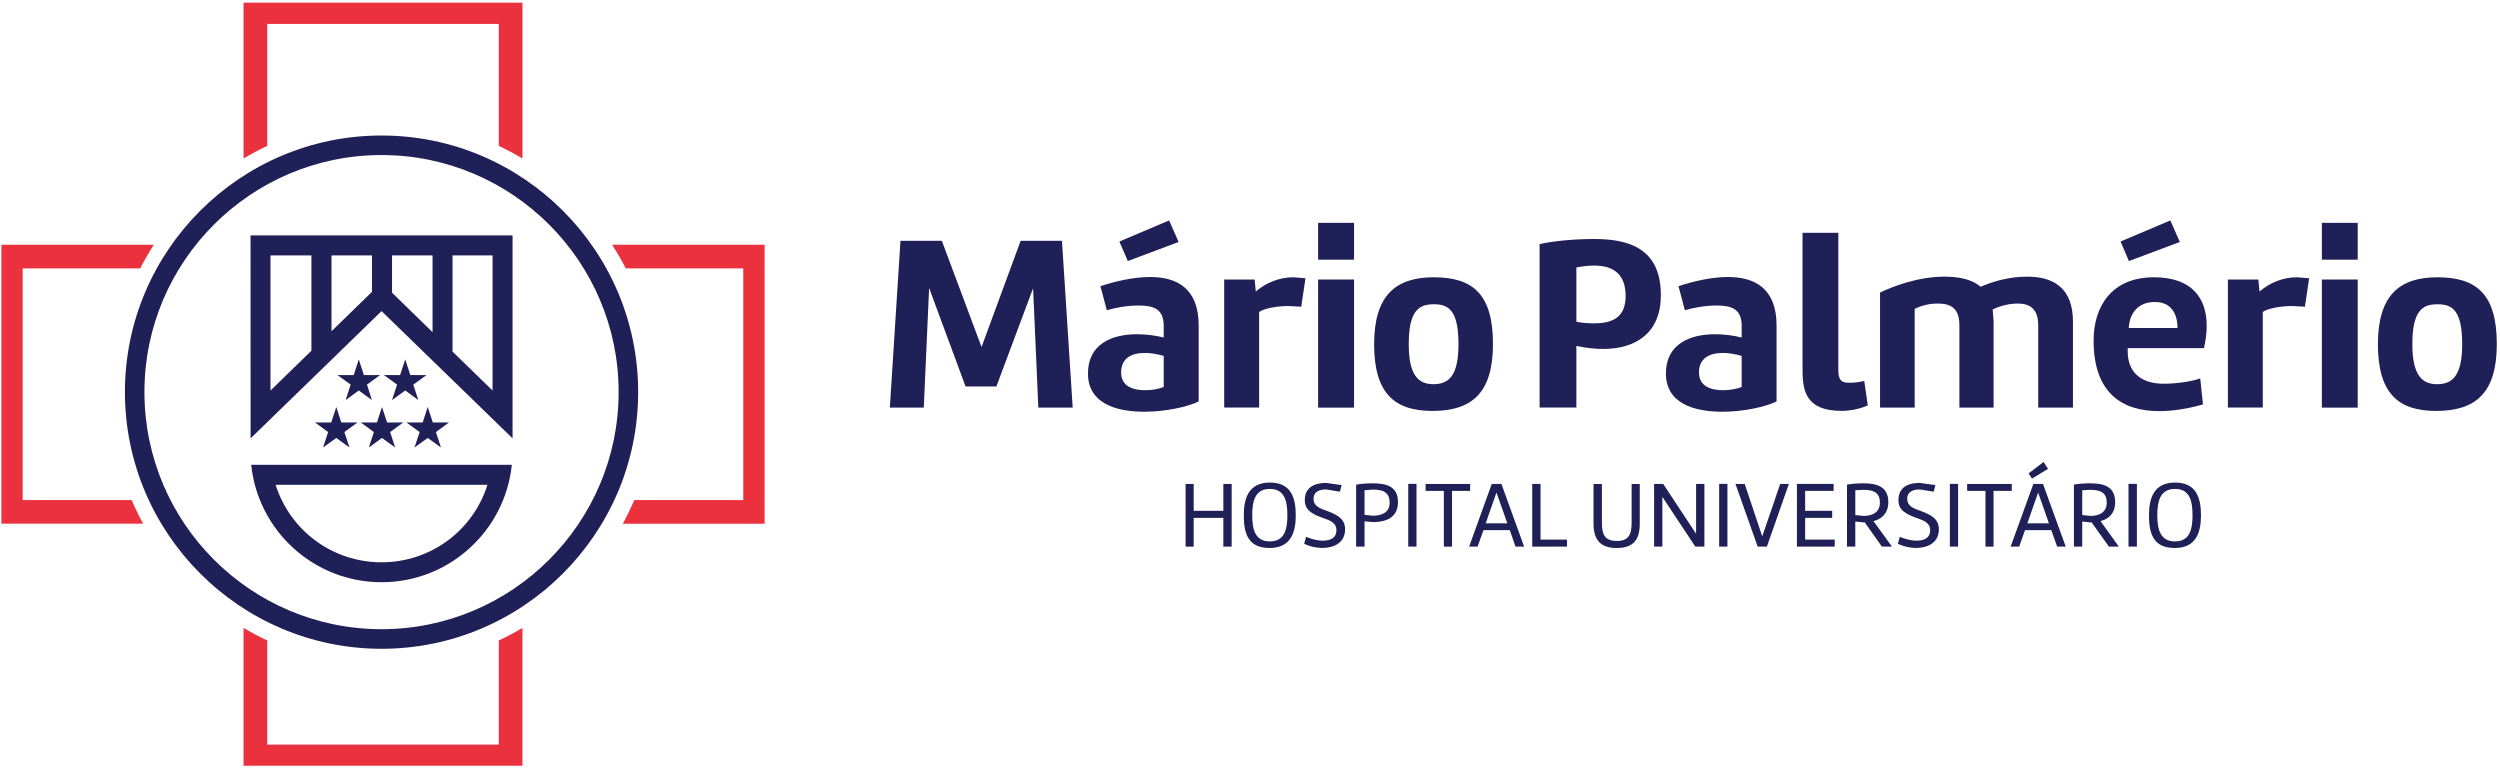 <?xml version="1.0" encoding="utf-8"?>
<!-- Generator: Adobe Illustrator 16.0.0, SVG Export Plug-In . SVG Version: 6.00 Build 0)  -->
<!DOCTYPE svg PUBLIC "-//W3C//DTD SVG 1.1//EN" "http://www.w3.org/Graphics/SVG/1.1/DTD/svg11.dtd">
<svg version="1.1" id="Layer_1" xmlns="http://www.w3.org/2000/svg" xmlns:xlink="http://www.w3.org/1999/xlink" x="0px" y="0px"
	 width="460.89px" height="141.667px" viewBox="0 0 460.89 141.667" enable-background="new 0 0 460.89 141.667"
	 xml:space="preserve">
<g>
	<polygon fill-rule="evenodd" clip-rule="evenodd" fill="#1E2057" points="225.532,89.219 227.064,89.219 227.064,100.771 
		225.532,100.771 225.532,95.472 220.063,95.472 220.063,100.771 218.574,100.771 218.574,89.219 220.063,89.219 220.063,94.172 
		225.532,94.172 	"/>
	<path fill-rule="evenodd" clip-rule="evenodd" fill="#1E2057" d="M238.882,94.985c0,3.221-0.932,6.042-4.838,6.042
		c-4.035,0-4.742-2.8-4.742-6.042c0-3.223,0.938-6.022,4.825-6.022C238.007,88.963,238.882,91.763,238.882,94.985 M237.337,94.985
		c0-2.736-0.581-4.851-3.241-4.851c-2.649,0-3.241,2.114-3.241,4.851c0,2.723,0.592,4.826,3.241,4.826
		C236.756,99.812,237.337,97.708,237.337,94.985"/>
	<path fill-rule="evenodd" clip-rule="evenodd" fill="#1E2057" d="M240.777,98.968c0.781,0.337,2.018,0.708,3.096,0.708
		c1.308,0,2.503-0.436,2.503-1.944c0-1.354-1.141-1.776-2.522-2.26c-2.007-0.708-3.306-1.461-3.306-3.265
		c0-2.461,1.921-3.179,3.938-3.179l2.851,0.399l-0.315,1.216l-2.535-0.412c-1.226,0-2.331,0.389-2.331,1.754
		c0,1.278,1.126,1.743,2.482,2.205c2.067,0.754,3.335,1.555,3.335,3.393c0,2.492-2.051,3.432-4.223,3.432
		c-1.134,0-2.337-0.295-3.318-0.76L240.777,98.968z"/>
	<path fill-rule="evenodd" clip-rule="evenodd" fill="#1E2057" d="M253.095,89.105c2.311,0,4.634,0.443,4.634,3.463
		c0,2.863-2.248,3.686-4.57,3.686l-1.597-0.146v4.658h-1.551V89.36C251.036,89.147,252.027,89.105,253.095,89.105 M251.562,94.915
		l1.533,0.156c1.501,0,3.093-0.483,3.093-2.406c0-2.082-1.487-2.406-3.093-2.406l-1.533,0.125V94.915z"/>
	<rect x="259.62" y="89.204" fill-rule="evenodd" clip-rule="evenodd" fill="#1E2057" width="1.519" height="11.563"/>
	<polygon fill-rule="evenodd" clip-rule="evenodd" fill="#1E2057" points="262.821,89.219 271.029,89.219 271.029,90.497 
		267.689,90.497 267.689,100.771 266.178,100.771 266.178,90.497 262.821,90.497 	"/>
	<path fill-rule="evenodd" clip-rule="evenodd" fill="#1E2057" d="M272.406,100.771h-1.565l4.173-11.555h1.782l4.182,11.555h-1.591
		l-1.046-3.04h-4.851L272.406,100.771z M273.902,96.474h3.99l-2.013-5.673L273.902,96.474z"/>
	<polygon fill-rule="evenodd" clip-rule="evenodd" fill="#1E2057" points="288.884,100.771 282.476,100.771 282.476,89.214 
		284.008,89.214 284.008,99.48 288.884,99.48 	"/>
	<path fill-rule="evenodd" clip-rule="evenodd" fill="#1E2057" d="M298.024,101.029c-2.861,0-4.248-1.427-4.248-4.47v-7.337h1.544
		v7.106c0,2.133,0.465,3.4,2.75,3.4c2.099,0,2.73-1.057,2.73-3.4v-7.106h1.499v7.337C302.3,99.581,301.075,101.019,298.024,101.029"
		/>
	<polygon fill-rule="evenodd" clip-rule="evenodd" fill="#1E2057" points="314.217,89.219 314.217,100.771 312.539,100.771 
		306.466,91.596 306.466,100.771 304.944,100.771 304.944,89.219 306.623,89.219 312.686,98.407 312.686,89.219 	"/>
	<rect x="316.938" y="89.204" fill-rule="evenodd" clip-rule="evenodd" fill="#1E2057" width="1.523" height="11.563"/>
	<polygon fill-rule="evenodd" clip-rule="evenodd" fill="#1E2057" points="329.79,89.219 325.735,100.771 324.036,100.771 
		319.946,89.219 321.65,89.219 324.881,98.885 328.188,89.219 	"/>
	<polygon fill-rule="evenodd" clip-rule="evenodd" fill="#1E2057" points="338.24,100.771 331.272,100.771 331.272,89.214 
		338.04,89.214 338.04,90.495 332.791,90.495 332.791,94.172 337.776,94.172 337.776,95.472 332.791,95.472 332.791,99.48 
		338.24,99.48 	"/>
	<path fill-rule="evenodd" clip-rule="evenodd" fill="#1E2057" d="M343.777,96.307h-0.229l-1.512-0.159v4.624h-1.531V89.334
		c0.921-0.149,1.892-0.232,2.959-0.232c2.322,0,4.658,0.443,4.658,3.465c0,2.038-1.185,3.116-2.737,3.497l3.411,4.708h-1.858
		L343.777,96.307z M342.036,94.952l1.541,0.159c1.469,0,2.992-0.548,2.992-2.47c0-2.061-1.523-2.335-3.105-2.335l-1.428,0.075
		V94.952z"/>
	<path fill-rule="evenodd" clip-rule="evenodd" fill="#1E2057" d="M350.228,98.968c0.778,0.337,2.013,0.708,3.101,0.708
		c1.302,0,2.508-0.436,2.508-1.944c0-1.354-1.168-1.776-2.537-2.26c-1.983-0.708-3.314-1.461-3.314-3.265
		c0-2.461,1.896-3.179,3.926-3.179l2.884,0.399l-0.306,1.216l-2.578-0.412c-1.192,0-2.311,0.389-2.311,1.754
		c0,1.278,1.13,1.743,2.47,2.205c2.093,0.754,3.369,1.555,3.369,3.393c0,2.492-2.06,3.432-4.244,3.432
		c-1.113,0-2.314-0.295-3.307-0.76L350.228,98.968z"/>
	<rect x="359.469" y="89.204" fill-rule="evenodd" clip-rule="evenodd" fill="#1E2057" width="1.519" height="11.563"/>
	<polygon fill-rule="evenodd" clip-rule="evenodd" fill="#1E2057" points="362.657,89.219 370.882,89.219 370.882,90.497 
		367.521,90.497 367.521,100.771 366.035,100.771 366.035,90.497 362.657,90.497 	"/>
	<path fill-rule="evenodd" clip-rule="evenodd" fill="#1E2057" d="M372.255,100.771h-1.582l4.189-11.555h1.778l4.189,11.555h-1.582
		l-1.08-3.04h-4.847L372.255,100.771z M373.757,96.474h3.972l-1.987-5.673L373.757,96.474z M374.603,88.235l-0.615-0.963
		l2.758-2.111l0.824,1.276L374.603,88.235z"/>
	<path fill-rule="evenodd" clip-rule="evenodd" fill="#1E2057" d="M385.609,96.307h-0.242l-1.494-0.159v4.624h-1.532V89.334
		c0.908-0.149,1.908-0.232,2.942-0.232c2.327,0,4.662,0.443,4.662,3.465c0,2.038-1.159,3.116-2.703,3.497l3.377,4.708h-1.833
		L385.609,96.307z M383.873,94.952l1.531,0.159c1.465,0,2.984-0.548,2.984-2.47c0-2.061-1.498-2.335-3.105-2.335l-1.41,0.075V94.952
		z"/>
	<rect x="392.402" y="89.204" fill-rule="evenodd" clip-rule="evenodd" fill="#1E2057" width="1.544" height="11.563"/>
	<path fill-rule="evenodd" clip-rule="evenodd" fill="#1E2057" d="M405.766,94.985c0,3.221-0.925,6.042-4.834,6.042
		c-4.056,0-4.754-2.8-4.754-6.042c0-3.223,0.941-6.022,4.809-6.022C404.87,88.963,405.766,91.763,405.766,94.985 M404.205,94.985
		c0-2.736-0.569-4.851-3.231-4.851c-2.649,0-3.265,2.114-3.265,4.851c0,2.723,0.615,4.826,3.265,4.826
		C403.636,99.812,404.205,97.708,404.205,94.985"/>
	<polygon fill-rule="evenodd" clip-rule="evenodd" fill="#1E2057" points="188.164,44.394 180.953,63.975 173.633,44.394 
		166.008,44.394 164.051,75.139 170.306,75.139 171.289,53.085 178.007,71.253 183.687,71.253 190.458,53.139 191.421,75.139 
		197.757,75.139 195.781,44.394 	"/>
	<polygon fill-rule="evenodd" clip-rule="evenodd" fill="#1E2057" points="217.283,44.609 215.532,40.638 206.362,44.526 
		207.913,48.127 	"/>
	<path fill-rule="evenodd" clip-rule="evenodd" fill="#1E2057" d="M212.012,51.067c-3.029,0-6.365,0.781-9.145,1.689l1.181,4.436
		c1.533-0.454,3.685-0.868,5.843-0.868c2.8,0,4.646,0.624,4.646,3.76v2.135c-1.553-0.383-3.273-0.601-4.922-0.601
		c-4.688,0-9.041,1.837-9.041,7.232c0,5.517,5.148,7.057,10.418,7.057c3.882,0,7.947-0.91,9.99-1.892V60.014
		C220.981,53.083,216.893,51.067,212.012,51.067 M214.536,71.345c-0.972,0.39-2.193,0.591-3.422,0.591
		c-2.229,0-4.426-0.687-4.426-3.265c0-2.597,1.825-3.602,4.415-3.602c1.047,0,2.197,0.192,3.433,0.54V71.345z"/>
	<path fill-rule="evenodd" clip-rule="evenodd" fill="#1E2057" d="M231.505,53.738l-0.2-2.21h-5.617v23.607h6.443V57.506
		c1.055-0.705,3.398-1.086,5.407-1.086l2.354,0.125l0.78-5.248l-2.208-0.18C235.848,51.118,233.46,52.086,231.505,53.738"/>
	<rect x="243.002" y="51.53" fill-rule="evenodd" clip-rule="evenodd" fill="#1E2057" width="6.623" height="23.616"/>
	<rect x="243.002" y="41.083" fill-rule="evenodd" clip-rule="evenodd" fill="#1E2057" width="6.623" height="6.791"/>
	<path fill-rule="evenodd" clip-rule="evenodd" fill="#1E2057" d="M264.337,51.118c-6.981,0-11.008,3.273-11.008,12.346
		c0,9.063,3.773,12.295,10.723,12.295c7.291,0,11.186-3.296,11.186-12.347C275.237,54.307,271.594,51.118,264.337,51.118
		 M264.262,70.828c-2.691,0-4.55-1.513-4.55-7.364c0-6.219,1.858-7.372,4.625-7.372c2.745,0,4.541,1.153,4.541,7.372
		C268.878,69.315,267.062,70.828,264.262,70.828"/>
	<polygon fill-rule="evenodd" clip-rule="evenodd" fill="#1E2057" points="401.861,44.609 400.116,40.638 390.938,44.526 
		392.478,48.127 	"/>
	<path fill-rule="evenodd" clip-rule="evenodd" fill="#1E2057" d="M293.905,44.061c-3.703,0-7.451,0.36-10.071,0.932v30.142h6.78
		V63.782c1.73,0.36,3.375,0.549,4.932,0.549c6.051,0,10.646-2.947,10.646-9.942C306.191,45.71,300.15,44.061,293.905,44.061
		 M293.857,59.61c-1.048,0-2.168-0.076-3.243-0.297v-9.999c0.939-0.201,2.078-0.352,3.291-0.352c2.803,0,5.793,0.994,5.793,5.606
		C299.698,58.701,297.023,59.61,293.857,59.61"/>
	<path fill-rule="evenodd" clip-rule="evenodd" fill="#1E2057" d="M318.549,51.067c-3.01,0-6.328,0.781-9.115,1.689l1.184,4.436
		c1.512-0.454,3.688-0.868,5.843-0.868c2.788,0,4.625,0.624,4.625,3.76v2.135c-1.553-0.383-3.243-0.601-4.901-0.601
		c-4.699,0-9.064,1.837-9.064,7.232c0,5.517,5.139,7.057,10.438,7.057c3.889,0,7.932-0.91,9.961-1.892V60.014
		C327.518,53.083,323.421,51.067,318.549,51.067 M321.085,71.345c-0.983,0.39-2.218,0.591-3.39,0.591
		c-2.261,0-4.479-0.687-4.479-3.265c0-2.597,1.866-3.602,4.424-3.602c1.059,0,2.21,0.192,3.444,0.54V71.345z"/>
	<path fill-rule="evenodd" clip-rule="evenodd" fill="#1E2057" d="M340.769,70.561c-1.503,0-1.862-0.76-1.862-2.44V42.921h-6.601
		v24.827c0,3.869,0.209,8.006,7.291,8.006c0.787,0,2.725-0.134,4.742-1.011l-0.657-4.512
		C342.393,70.561,341.346,70.561,340.769,70.561"/>
	<path fill-rule="evenodd" clip-rule="evenodd" fill="#1E2057" d="M373.744,51.005c-3.444,0-6.353,0.897-8.601,1.858
		c-1.741-1.467-4.169-1.858-6.747-1.858c-4.968,0-9.751,1.944-11.798,2.925v21.208h6.383V56.941
		c1.318-0.655,2.745-0.981,4.307-0.981c2.176,0,3.938,0.726,3.938,3.991v15.188h6.307V59.275l-0.171-2.22
		c1.594-0.768,3.21-1.095,4.637-1.095c2.197,0,3.759,0.981,3.759,3.991v15.188h6.403V59.275
		C382.161,52.949,378.39,51.005,373.744,51.005"/>
	<path fill-rule="evenodd" clip-rule="evenodd" fill="#1E2057" d="M397.094,51.118c-7.956,0-11.128,5.566-11.128,11.658
		c0,9.802,5.373,13.016,12.078,13.016c2.57,0,5.383-0.458,8.082-1.236l-0.498-4.784c-1.934,0.643-4.592,0.969-6.764,0.969
		c-3.8,0-6.608-1.806-6.608-5.966v-0.59h14.063c0.31-1.409,0.502-2.8,0.502-4.1C406.82,55.037,404.159,51.118,397.094,51.118
		 M392.457,60.465c0.021-1.385,0.77-4.796,4.805-4.796c2.896,0,4.173,2.039,4.173,4.796H392.457z"/>
	<path fill-rule="evenodd" clip-rule="evenodd" fill="#1E2057" d="M416.56,53.738l-0.226-2.21h-5.608v23.607h6.433V57.506
		c1.06-0.705,3.403-1.086,5.42-1.086l2.344,0.125l0.783-5.248l-2.21-0.18C420.866,51.118,418.498,52.086,416.56,53.738"/>
	<rect x="428.049" y="41.083" fill-rule="evenodd" clip-rule="evenodd" fill="#1E2057" width="6.608" height="6.791"/>
	<rect x="428.049" y="51.53" fill-rule="evenodd" clip-rule="evenodd" fill="#1E2057" width="6.608" height="23.616"/>
	<path fill-rule="evenodd" clip-rule="evenodd" fill="#1E2057" d="M449.364,51.118c-6.969,0-10.982,3.273-10.982,12.346
		c0,9.063,3.771,12.295,10.71,12.295c7.313,0,11.209-3.296,11.209-12.347C460.301,54.307,456.621,51.118,449.364,51.118
		 M449.313,70.828c-2.703,0-4.582-1.513-4.582-7.364c0-6.219,1.879-7.372,4.633-7.372c2.758,0,4.554,1.153,4.554,7.372
		C453.918,69.315,452.08,70.828,449.313,70.828"/>
</g>
<g>
	<path fill-rule="evenodd" clip-rule="evenodd" fill="#EB313D" d="M49.263,26.898V4.412h42.694v22.494
		c1.481,0.696,2.937,1.465,4.364,2.31V0.492H44.9v28.724C46.312,28.371,47.757,27.603,49.263,26.898"/>
	<path fill-rule="evenodd" clip-rule="evenodd" fill="#EB313D" d="M112.844,45.122c0.909,1.406,1.769,2.869,2.524,4.363h21.66V92.19
		h-20.087c-0.641,1.482-1.345,2.941-2.11,4.359h26.128V45.122H112.844z"/>
	<path fill-rule="evenodd" clip-rule="evenodd" fill="#EB313D" d="M24.27,92.19H4.178V49.484h21.663
		c0.771-1.493,1.617-2.956,2.517-4.362H0.261v51.416h26.128C25.619,95.132,24.905,93.673,24.27,92.19"/>
	<path fill-rule="evenodd" clip-rule="evenodd" fill="#EB313D" d="M91.957,118.065v19.201H49.263v-19.201
		c-1.497-0.684-2.944-1.465-4.362-2.307v25.416h51.419v-25.416C94.896,116.601,93.45,117.382,91.957,118.065"/>
	<polygon fill-rule="evenodd" clip-rule="evenodd" fill="#1E2057" points="74.708,66.265 73.761,69.144 70.772,69.144 
		73.202,70.902 72.267,73.753 74.708,71.986 77.124,73.753 76.191,70.902 78.63,69.144 75.641,69.144 	"/>
	<polygon fill-rule="evenodd" clip-rule="evenodd" fill="#1E2057" points="66.146,66.265 65.21,69.144 62.213,69.144 64.645,70.902 
		63.722,73.753 66.146,71.986 68.562,73.753 67.652,70.902 70.07,69.144 67.082,69.144 	"/>
	<polygon fill-rule="evenodd" clip-rule="evenodd" fill="#1E2057" points="69.496,77.882 66.508,77.882 68.924,79.649 
		68.001,82.493 70.414,80.741 72.845,82.493 71.922,79.649 74.349,77.882 71.363,77.882 70.414,75.038 	"/>
	<polygon fill-rule="evenodd" clip-rule="evenodd" fill="#1E2057" points="79.792,77.882 78.855,75.038 77.924,77.882 
		74.925,77.882 77.362,79.649 76.418,82.493 78.855,80.741 81.287,82.493 80.365,79.649 82.779,77.882 	"/>
	<polygon fill-rule="evenodd" clip-rule="evenodd" fill="#1E2057" points="58.067,77.882 60.487,79.649 59.564,82.493 
		61.994,80.741 64.43,82.493 63.484,79.649 65.914,77.882 62.915,77.882 61.994,75.038 61.069,77.882 	"/>
	<path fill-rule="evenodd" clip-rule="evenodd" fill="#1E2057" d="M89.861,89.382c-2.622,8.371-10.41,14.281-19.518,14.281
		c-9.116,0-16.884-5.91-19.527-14.281H89.861z M94.357,85.69H46.312c1.253,12.158,11.543,21.646,24.032,21.646
		C82.821,107.337,93.104,97.849,94.357,85.69"/>
	<path fill-rule="evenodd" clip-rule="evenodd" fill="#1E2057" d="M70.342,57.353l24.153,23.461V43.391H46.189
		c0,0,0.009,33.985,0.009,37.423L70.342,57.353z M83.424,47.081h7.382v24.913l-7.382-7.176V47.081z M72.274,47.081h7.469v14.158
		l-7.469-7.283V47.081z M61.114,47.081h7.459v6.724l-7.459,7.261V47.081z M49.867,47.081h7.546v17.576l-7.546,7.337V47.081z"/>
	<path fill-rule="evenodd" clip-rule="evenodd" fill="#1E2057" d="M70.342,119.608c-26.076,0-47.312-21.236-47.312-47.333
		c0-26.063,21.235-47.294,47.312-47.294c26.088,0,47.309,21.231,47.309,47.294C117.65,98.372,96.43,119.608,70.342,119.608
		 M70.342,28.583c-24.101,0-43.715,19.605-43.715,43.692c0,24.136,19.614,43.72,43.715,43.72c24.097,0,43.705-19.584,43.705-43.72
		C114.047,48.188,94.438,28.583,70.342,28.583"/>
</g>
</svg>
